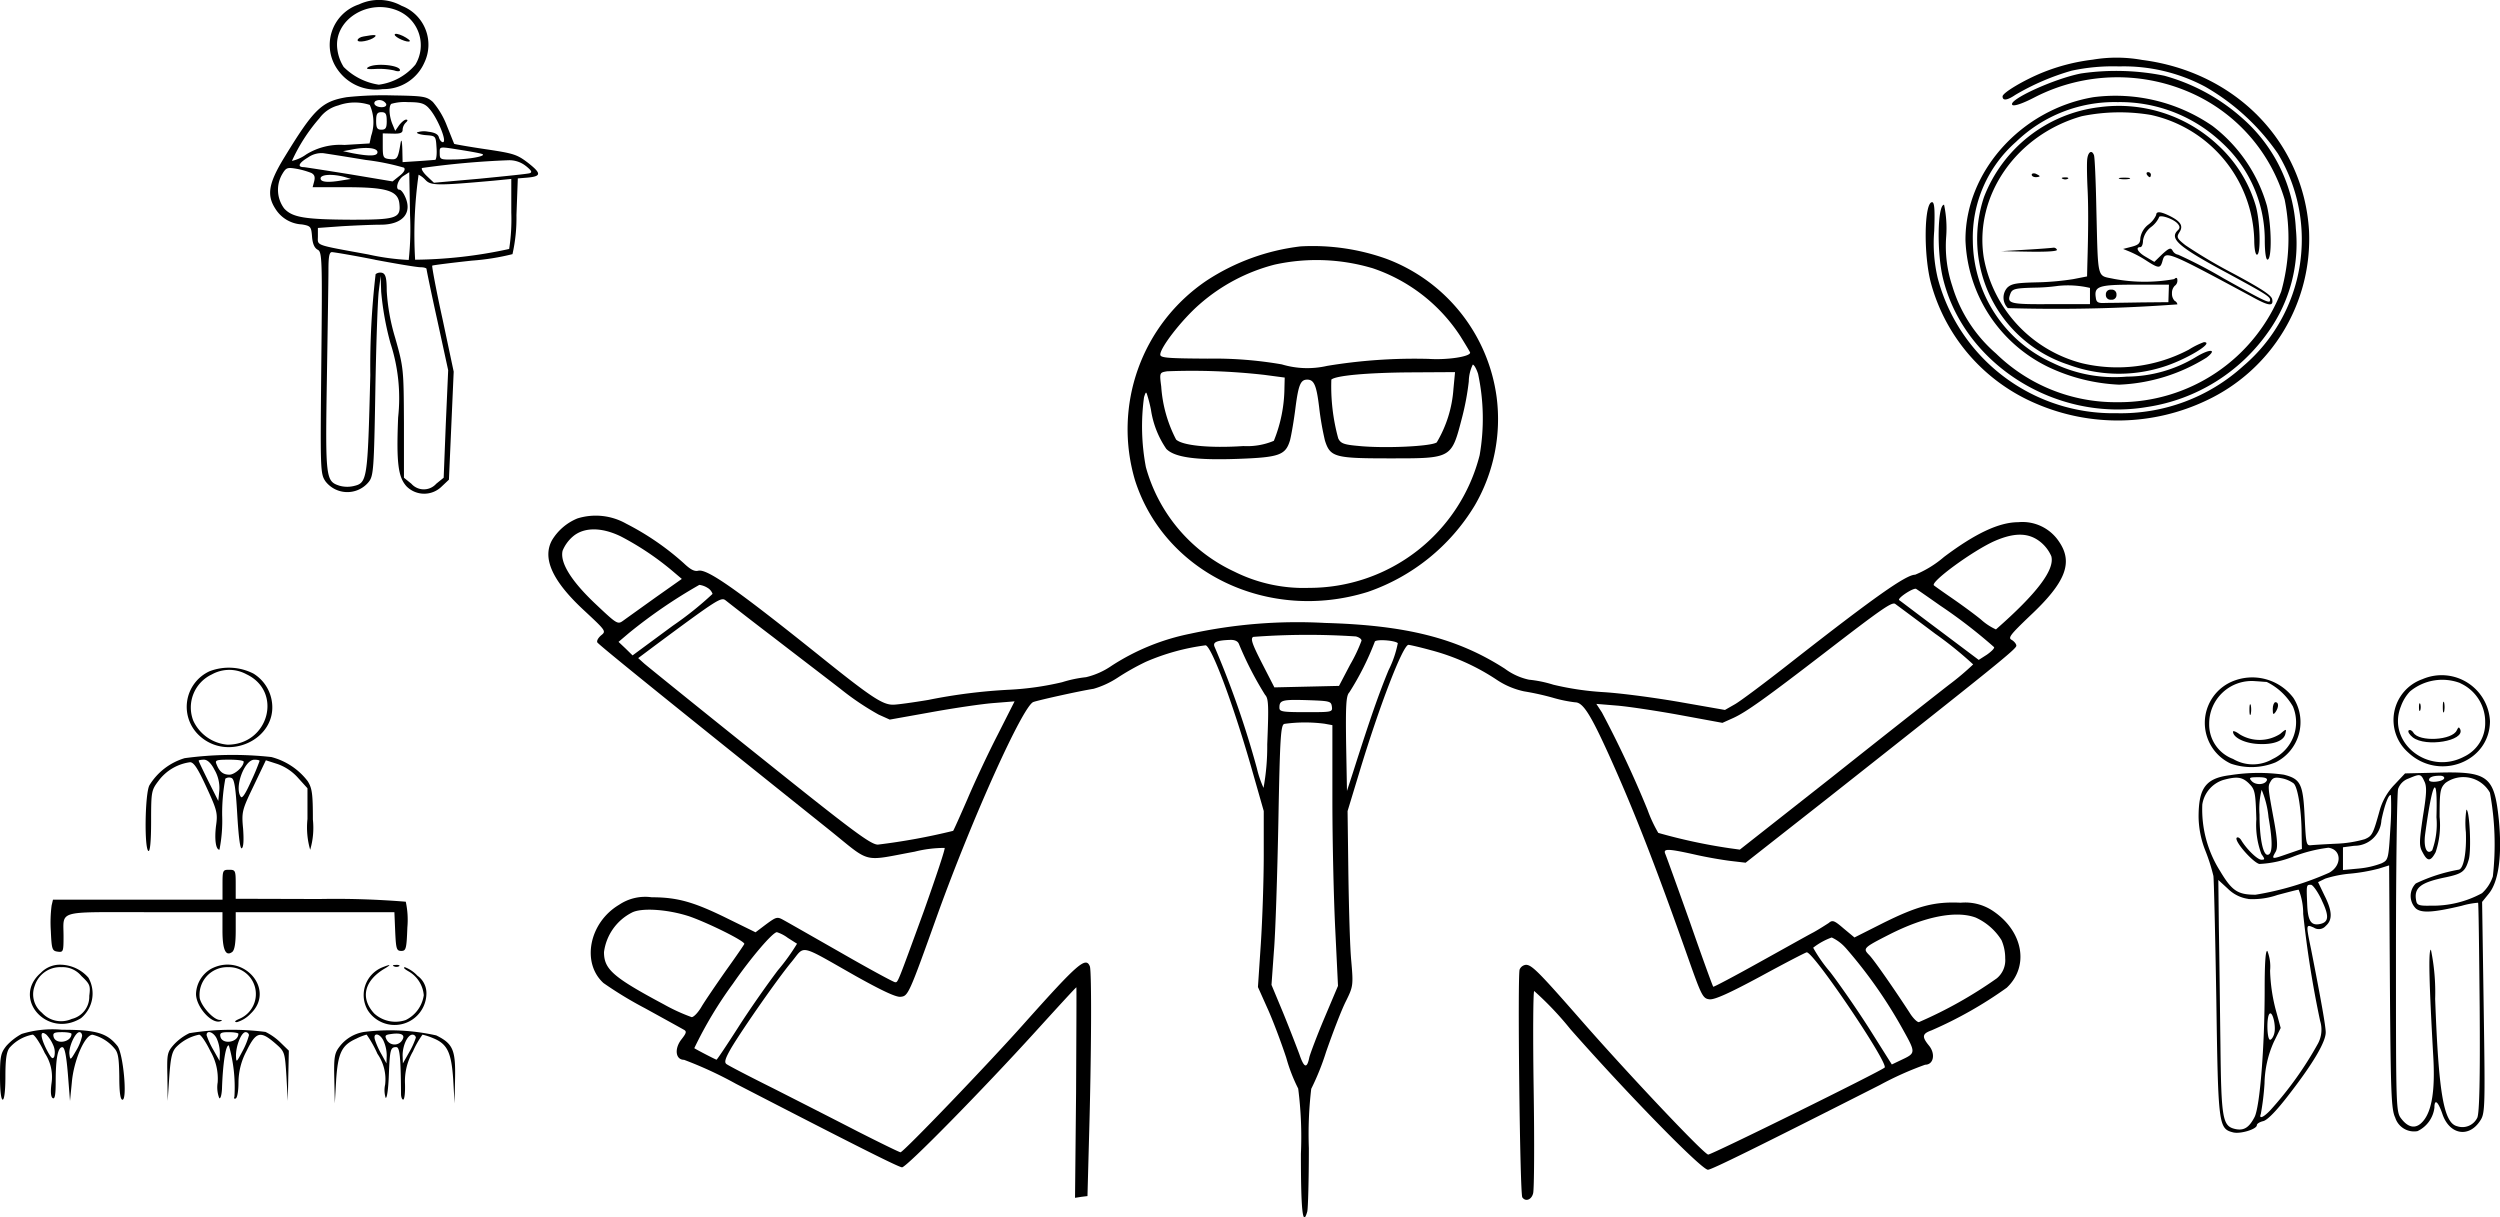 <svg xmlns="http://www.w3.org/2000/svg" width="184.845" height="90" viewBox="0 0 184.845 90">
  <g id="photo5969754252677068304" transform="translate(-132 875.871)">
    <path id="Tracciato_33" data-name="Tracciato 33" d="M258.595-875.544a3.152,3.152,0,0,0-1.547,4.861,3.449,3.449,0,0,0,3.31,1.4,3.284,3.284,0,0,0,3.075-1.959,3.074,3.074,0,0,0-1.684-4.2A3.463,3.463,0,0,0,258.595-875.544Zm2.957.5a2.768,2.768,0,0,1,1.214,3.956,4.27,4.27,0,0,1-2.7,1.479,4.645,4.645,0,0,1-2.6-1.312,3.2,3.2,0,0,1-.47-1.331C256.714-874.435,259.339-876.043,261.552-875.045Z" transform="translate(-100.056)"/>
    <path id="Tracciato_34" data-name="Tracciato 34" d="M281-862.28c0,.2.979.629,1.116.481.059-.037-.176-.222-.509-.388C281.255-862.354,281-862.39,281-862.28Z" transform="translate(-119.818 -11.027)"/>
    <path id="Tracciato_35" data-name="Tracciato 35" d="M267.45-861.742c-.255.037-.45.166-.45.277,0,.222.96.037,1.273-.24C268.449-861.872,268.253-861.89,267.45-861.742Z" transform="translate(-108.56 -11.435)"/>
    <path id="Tracciato_36" data-name="Tracciato 36" d="M270.64-849.766c-.215.129-.039.166.588.129a5.269,5.269,0,0,1,1.332.111c.255.092.431.074.431-.018C272.99-849.914,271.188-850.1,270.64-849.766Z" transform="translate(-111.416 -21.138)"/>
    <path id="Tracciato_37" data-name="Tracciato 37" d="M871.323-852.663a14.5,14.5,0,0,0-3.682.943c-1.371.554-2.977,1.5-2.977,1.774,0,.333.333.3.94-.111a17.79,17.79,0,0,1,4.172-1.793,14.508,14.508,0,0,1,3.506-.314,12.788,12.788,0,0,1,6.365,1.5,16.5,16.5,0,0,1,5.366,4.935,12.278,12.278,0,0,1-2.546,15.712,13.45,13.45,0,0,1-9.381,3.493,13.409,13.409,0,0,1-13.22-10A11.222,11.222,0,0,1,859.61-840c.059-1.553.02-2.126-.157-2.126-.588,0-.646,3.919-.078,6.007a13.525,13.525,0,0,0,7.775,8.891,15.257,15.257,0,0,0,12.593-.24A13.2,13.2,0,0,0,887.324-840c-.392-6.58-5.425-11.756-12.339-12.643A10.6,10.6,0,0,0,871.323-852.663Z" transform="translate(-584.598 -18.796)"/>
    <path id="Tracciato_38" data-name="Tracciato 38" d="M874.4-847.334c-2.017.388-5.464,1.978-5.092,2.329.118.111.744-.092,1.665-.573a13.39,13.39,0,0,1,11.869-.166,12.512,12.512,0,0,1,6.6,7.745,14.676,14.676,0,0,1-.255,6.784,12.86,12.86,0,0,1-12.1,8.189,12.668,12.668,0,0,1-8.99-3.6,10.641,10.641,0,0,1-3.232-4.991,9.311,9.311,0,0,1-.45-3.66,8.4,8.4,0,0,0-.157-2.348c-.49,0-.548,3.549-.078,5.453,1.547,6.359,8.383,10.647,15.1,9.5a13.375,13.375,0,0,0,8.97-5.582,11.232,11.232,0,0,0,2.017-7.6,11.644,11.644,0,0,0-3.937-8.152,14.4,14.4,0,0,0-5.8-3.161A17.989,17.989,0,0,0,874.4-847.334Z" transform="translate(-588.517 -23.108)"/>
    <path id="Tracciato_39" data-name="Tracciato 39" d="M239.644-837.586c-1.861.314-2.429.869-4.661,4.529-1.116,1.848-1.273,2.717-.607,3.734a2.45,2.45,0,0,0,1.959,1.146c.646.111.685.166.744.906.039.518.176.832.411.961.333.166.353.61.274,8.355-.078,7.967-.078,8.207.313,8.78a2.039,2.039,0,0,0,3.192.037c.353-.444.392-.924.49-6.747.059-3.438.176-6.765.255-7.375l.137-1.109.039,1.165a21.579,21.579,0,0,0,.686,3.808,13.084,13.084,0,0,1,.568,5.49c-.137,3.364,0,4.418.627,5.1a1.838,1.838,0,0,0,2.6,0l.529-.5.176-3.993.176-3.993-.823-3.882c-.47-2.126-.8-3.919-.764-3.956.059-.037,1.351-.2,2.918-.37a17.584,17.584,0,0,0,3.016-.48,12.184,12.184,0,0,0,.294-2.883l.1-2.717.685-.056c1.058-.092,1.077-.3.1-1.072-.842-.647-1.077-.721-3.192-1.035-1.253-.185-2.272-.37-2.292-.388s-.255-.628-.548-1.349a5.988,5.988,0,0,0-1.038-1.756c-.47-.407-.666-.444-2.977-.481A25.587,25.587,0,0,0,239.644-837.586Zm2.918.5c.039.148-.1.24-.333.24-.411,0-.685-.24-.47-.444A.589.589,0,0,1,242.562-837.087Zm-1.214.074a3.142,3.142,0,0,1,.1,2.292l-.117.555-1.861.111a4.753,4.753,0,0,0-2.82.7,2.887,2.887,0,0,1-1.058.481,12.865,12.865,0,0,1,2.037-3.161,2.5,2.5,0,0,1,1.391-.943A3.545,3.545,0,0,1,241.348-837.013Zm4.348.222c.607.61,1.41,2.532,1.058,2.532-.1,0-.235-.148-.294-.351-.059-.24-.313-.37-.8-.425a1.551,1.551,0,0,0-.823.055c-.039.074.255.166.646.2.744.055.744.055.8.924.039.5-.02.887-.1.906-.078,0-.666.055-1.273.092l-1.136.074-.02-.961c-.02-.536-.059-.776-.118-.518-.2,1.238-.255,1.312-.8,1.257-.49-.055-.529-.111-.529-.98v-.924l.744.018c.548.018.725-.055.725-.277a.8.8,0,0,1,.235-.536c.157-.148.157-.222.02-.222-.117,0-.333.185-.509.407l-.294.425-.215-.518c-.235-.591-.274-1.294-.078-1.479a3.539,3.539,0,0,1,1.234-.129C245.069-837.217,245.363-837.143,245.7-836.792Zm-3.094.961c0,.517-.078.647-.392.647s-.392-.129-.392-.647.078-.647.392-.647S242.6-836.348,242.6-835.83Zm-.685,2.31c0,.3-.588.314-1.861.074l-.685-.148.685-.129C241.113-833.926,241.916-833.834,241.916-833.52Zm6.15-.166c.705.111,1.43.24,1.586.3.392.148-1,.407-2.194.407-.881.018-.94-.018-.94-.444C246.519-833.963,246.421-833.945,248.066-833.686Zm-7.031.739a17.52,17.52,0,0,1,2.84.573c.118.111.02.333-.313.591l-.529.425-3.095-.518c-1.724-.277-3.271-.518-3.447-.536-.529,0-.411-.3.294-.721a1.735,1.735,0,0,1,1.116-.314C238.175-833.409,239.585-833.187,241.035-832.947Zm11.849.444c.411.333.49.462.294.536-.157.055-1.821.222-3.7.407l-3.388.3-.509-.481c-.274-.259-.45-.536-.372-.61a61.983,61.983,0,0,1,6.4-.573A1.955,1.955,0,0,1,252.884-832.5Zm-15.9.5c.274.129.333.3.255.629l-.118.444H239.6c3,0,3.839.259,3.937,1.22.118,1.072-.215,1.183-3.545,1.183-3.447-.018-4.368-.166-4.975-.832a2.309,2.309,0,0,1-.157-2.514c.294-.5.372-.536,1.038-.425A5.892,5.892,0,0,1,236.98-832Zm7.247,6.451a17.5,17.5,0,0,1-3-.407c-4.035-.739-3.721-.628-3.721-1.349v-.61l1.8-.129c.979-.055,2.252-.111,2.84-.111,1.645,0,2.389-.887,1.782-2.126-.118-.259-.294-.462-.392-.462-.333,0-.137-.739.294-1.017l.431-.277.059,3.179A21.352,21.352,0,0,1,244.227-825.553Zm-4.759-6.137.49.148-.588.092c-1.116.2-1.665.148-1.665-.129C237.705-831.875,238.567-831.93,239.468-831.69Zm5.993.222c.392.425.881.425,5.033.055l1.312-.129v2.477a14.379,14.379,0,0,1-.157,2.7,33.813,33.813,0,0,1-6.953.795,31.64,31.64,0,0,1,.255-6.285A1.627,1.627,0,0,1,245.461-831.468Zm-3.741,5.9c1.586.3,3.114.554,3.369.554.235,0,.45.056.45.129s.353,1.793.8,3.808l.8,3.678-.176,3.974-.157,3.974-.548.444a1.227,1.227,0,0,1-1.841,0l-.548-.444V-813.5c-.02-3.937-.02-4.085-.646-6.285a15.063,15.063,0,0,1-.627-3.475c0-.924-.078-1.238-.313-1.331a.555.555,0,0,0-.509.092,58.756,58.756,0,0,0-.392,7.468c-.2,7.837-.215,7.967-1.273,8.207a2.121,2.121,0,0,1-1.018-.037c-1-.333-1.038-.536-.921-7.837.059-3.715.117-7.357.117-8.1,0-.98.059-1.331.255-1.331C238.7-826.126,240.134-825.886,241.72-825.571Z" transform="translate(-82.007 -31.1)"/>
    <path id="Tracciato_40" data-name="Tracciato 40" d="M883.459-837.556c-5.347.906-9.479,5.508-9.46,10.573a10.859,10.859,0,0,0,6.15,9.39,13.609,13.609,0,0,0,5.21,1.294,13.2,13.2,0,0,0,6.463-2c.823-.628.274-.684-.764-.056a9.967,9.967,0,0,1-5.131,1.46,10.416,10.416,0,0,1-5.484-1.017,10,10,0,0,1-5.9-9.02,9.418,9.418,0,0,1,3.192-7.32,10.5,10.5,0,0,1,7.521-2.939,10.964,10.964,0,0,1,7.7,2.994,9.771,9.771,0,0,1,3.173,7.209c0,.832.078,1.442.2,1.442.333,0,.313-2.458-.039-3.974a11.336,11.336,0,0,0-4.035-5.915A12.652,12.652,0,0,0,883.459-837.556Z" transform="translate(-596.676 -31.13)"/>
    <path id="Tracciato_41" data-name="Tracciato 41" d="M887.3-833.392a10.49,10.49,0,0,0-8.52,6.636,9.772,9.772,0,0,0,6.228,12.4,10.784,10.784,0,0,0,6.953.185c1.665-.5,3.937-1.848,3.075-1.848a5.772,5.772,0,0,0-1.116.555,11.316,11.316,0,0,1-7.912,1,9.9,9.9,0,0,1-7.247-7.8c-.725-4.584,2.409-9.094,7.247-10.462a13.934,13.934,0,0,1,5.112-.092,9.73,9.73,0,0,1,7.638,9.224c0,.61.078,1.109.2,1.109.313,0,.235-2.606-.117-3.715a9.89,9.89,0,0,0-2.8-4.418A10.734,10.734,0,0,0,887.3-833.392Z" transform="translate(-600.084 -34.554)"/>
    <path id="Tracciato_42" data-name="Tracciato 42" d="M894.538-814.369c-.02.388,0,1.331.039,2.089.059,1.238.059,2.958-.02,5.564l-.02.85-1.018.2a20.122,20.122,0,0,1-2.762.24c-1.43.037-1.8.092-2.115.388a1.105,1.105,0,0,0,.039,1.516,122,122,0,0,0,12.535-.277.349.349,0,0,0-.2-.259.756.756,0,0,1-.2-.555.756.756,0,0,1,.2-.555.467.467,0,0,0,.2-.407c0-.2-.078-.24-.235-.092a12.313,12.313,0,0,1-4.465-.018c-1.273-.277-1.156.185-1.293-5.213-.039-2.033-.118-3.808-.176-3.937C894.871-815.293,894.557-815.034,894.538-814.369Zm.215,9.353v1.2h-2.918c-3.075.018-3.251-.037-2.958-.795.137-.333.353-.388,1.782-.425a13.689,13.689,0,0,0,1.724-.129A7.118,7.118,0,0,1,894.753-805.016Zm5.817.407-.02.647-1.958.018c-1.1.019-2.292.037-2.664.037-.568.037-.705-.037-.744-.388-.137-.85.215-.961,2.9-.961h2.507Z" transform="translate(-608.224 -49.567)"/>
    <path id="Tracciato_43" data-name="Tracciato 43" d="M927-759.63a.342.342,0,0,0,.392.37.342.342,0,0,0,.392-.37.342.342,0,0,0-.392-.37A.342.342,0,0,0,927-759.63Z" transform="translate(-639.296 -94.453)"/>
    <path id="Tracciato_44" data-name="Tracciato 44" d="M899-806.441c0,.111.137.185.294.185s.294-.037.294-.074-.137-.111-.294-.185C899.137-806.57,899-806.533,899-806.441Z" transform="translate(-616.78 -56.515)"/>
    <path id="Tracciato_45" data-name="Tracciato 45" d="M942.387-806.815c.059.093.157.185.215.185.039,0,.078-.092.078-.185a.2.2,0,0,0-.215-.185C942.367-807,942.328-806.926,942.387-806.815Z" transform="translate(-651.647 -56.141)"/>
    <path id="Tracciato_46" data-name="Tracciato 46" d="M910.437-804.805a.417.417,0,0,0,.372-.019c.078-.055-.039-.111-.255-.092C910.339-804.916,910.28-804.861,910.437-804.805Z" transform="translate(-625.905 -57.836)"/>
    <path id="Tracciato_47" data-name="Tracciato 47" d="M931.952-804.708a2.127,2.127,0,0,0,.685,0c.176-.055.02-.092-.353-.092S931.756-804.763,931.952-804.708Z" transform="translate(-643.21 -57.934)"/>
    <path id="Tracciato_48" data-name="Tracciato 48" d="M935.948-790.76a1.775,1.775,0,0,1-.588.721,1.552,1.552,0,0,0-.587,1c0,.37-.137.5-.627.628l-.646.167.49.2a7.978,7.978,0,0,1,1.234.665c.921.592,1.038.592,1.195,0,.215-.758.352-.7,6.561,2.643,1.293.721,1.645.758,1.547.222-.039-.3-.8-.795-2.9-1.922a36.881,36.881,0,0,1-3.525-2.089c-.627-.5-.666-.591-.431-.961.294-.462.1-.795-.764-1.22C936.262-791.019,935.948-791.037,935.948-790.76Zm1.587.647c.176.2.176.333.02.481-.666.628.039,1.238,3.7,3.2,2.8,1.516,3.114,1.719,3.114,1.959,0,.3-.274.166-3.427-1.59a35.051,35.051,0,0,0-3.369-1.756.567.567,0,0,1-.411-.3c-.137-.24-.255-.2-.764.259l-.588.573-.627-.37c-.588-.333-.8-.721-.411-.721.117,0,.2-.222.2-.481a1.552,1.552,0,0,1,.588-1,1.9,1.9,0,0,0,.588-.7C936.144-790.834,937.221-790.482,937.535-790.113Z" transform="translate(-644.523 -69.22)"/>
    <path id="Tracciato_49" data-name="Tracciato 49" d="M570.355-777.5a16.112,16.112,0,0,0-6.953,2.532,13.258,13.258,0,0,0-5.288,14.769c2.194,6.858,9.891,10.536,17.216,8.244a14.893,14.893,0,0,0,7.893-6.377,12.679,12.679,0,0,0,1.626-8.022,12.725,12.725,0,0,0-8.187-10.24A16.193,16.193,0,0,0,570.355-777.5Zm5.249,1.59a12.479,12.479,0,0,1,6.561,5.046c.392.628.725,1.183.725,1.22,0,.3-1.7.554-3.075.462a39.615,39.615,0,0,0-7.5.518,6.536,6.536,0,0,1-3.349-.111,29.236,29.236,0,0,0-5.5-.425c-2.957-.019-3.486-.055-3.486-.3,0-.518,1.567-2.551,2.9-3.715a13.515,13.515,0,0,1,5.562-2.939A14.472,14.472,0,0,1,575.6-775.907Zm7.873,7.837a15.792,15.792,0,0,1,.117,6.007,13,13,0,0,1-12.613,9.815,11.46,11.46,0,0,1-5.523-1.2,12.047,12.047,0,0,1-6.542-7.726,16.086,16.086,0,0,1-.137-5.176c.137-.425.157-.425.255-.092a10.088,10.088,0,0,1,.255,1.017,6.926,6.926,0,0,0,1.136,2.9c.607.628,2.194.85,5.288.739,3.075-.111,3.525-.277,3.858-1.368.1-.388.294-1.5.411-2.458.215-1.645.372-2.033.862-2.033.509,0,.685.425.881,2.033a21.594,21.594,0,0,0,.431,2.477c.392,1.22.725,1.312,4.759,1.312,4.661,0,4.583.037,5.386-3.05a19.314,19.314,0,0,0,.49-2.643,2.936,2.936,0,0,1,.294-1.238C583.184-768.754,583.36-768.439,583.478-768.07ZM567.672-768l1.508.2-.02.776a10.654,10.654,0,0,1-.783,3.9,5.082,5.082,0,0,1-2.252.388c-2.507.166-4.5-.037-4.975-.481a9.927,9.927,0,0,1-1.1-3.919c-.137-1.035-.117-1.035.431-1.128A47.578,47.578,0,0,1,567.672-768Zm13.984,1.035a8.936,8.936,0,0,1-1.234,3.956c-.392.3-3.937.462-5.836.259-1.038-.092-1.273-.185-1.449-.555a14.582,14.582,0,0,1-.509-4.344c.313-.3,2.683-.517,5.934-.536l3.212-.019Z" transform="translate(-342.191 -80.154)"/>
    <path id="Tracciato_50" data-name="Tracciato 50" d="M889.361-776.667l-1.861.111,2.115.037c1.371.018,2.076-.037,2-.148a.257.257,0,0,0-.255-.148C891.28-776.8,890.379-776.723,889.361-776.667Z" transform="translate(-607.532 -80.743)"/>
    <path id="Tracciato_51" data-name="Tracciato 51" d="M341.167-669.442a3.932,3.932,0,0,0-1.88,1.608c-.744,1.349.039,3.05,2.409,5.231,1.586,1.479,1.606,1.5,1.214,1.811-.215.185-.333.407-.274.518.137.2,5.073,4.2,17.2,13.9,3.075,2.477,2.35,2.292,6.267,1.571a9.089,9.089,0,0,1,2.213-.277c.059.056-.646,2.163-1.547,4.7-1.978,5.416-1.9,5.231-2.115,5.231-.1,0-1.88-.961-3.937-2.144-2.076-1.183-4.015-2.292-4.289-2.44-.49-.277-.548-.259-1.312.3l-.783.592-2.037-1c-2.507-1.239-3.721-1.59-5.641-1.59a3.461,3.461,0,0,0-2.409.555c-2.213,1.312-2.8,4.288-1.156,5.786a28.411,28.411,0,0,0,3.075,1.867c1.41.776,2.683,1.479,2.84,1.571.255.129.235.24-.157.739-.529.684-.431,1.5.2,1.5a28.843,28.843,0,0,1,3.839,1.775c8.951,4.621,12.045,6.174,12.28,6.174.333,0,5.974-5.749,9.851-10.018,1.645-1.812,3-3.29,3.036-3.29.02,0,0,3.494-.02,7.782l-.078,7.782.47-.074.45-.055.117-4.344c.176-6.063.2-12.292.059-12.643-.294-.739-.9-.2-4.7,4.048-2.664,3.013-9.088,9.7-9.3,9.7-.078,0-1.508-.7-3.153-1.534-1.645-.85-4.446-2.274-6.228-3.179-1.782-.887-3.349-1.7-3.486-1.811-.176-.129-.1-.407.372-1.22.94-1.553,3.447-5.139,4.446-6.34,1.018-1.238.47-1.368,4.74,1.054,1.919,1.072,2.977,1.571,3.31,1.534.568-.055.607-.129,2.762-6.155,2.585-7.153,6.267-15.3,7.051-15.638.333-.129,3.486-.832,4.465-.98a6.592,6.592,0,0,0,1.763-.813,18.12,18.12,0,0,1,2.1-1.183,16.36,16.36,0,0,1,4.426-1.22c.45.148,1.958,4.141,3.33,8.891l.96,3.364v3.272c0,1.811-.1,4.75-.215,6.525l-.215,3.216.686,1.534c.392.85,1.018,2.514,1.41,3.7a12.318,12.318,0,0,0,.881,2.274,28.144,28.144,0,0,1,.2,4.824c0,4.251.137,5.453.47,4.27.059-.222.118-2.329.118-4.695a28.606,28.606,0,0,1,.176-4.381,18.735,18.735,0,0,0,1.1-2.736c.509-1.46,1.155-3.142,1.469-3.752.529-1.072.548-1.165.392-2.958-.1-1.017-.176-3.937-.215-6.469l-.059-4.621.842-2.773c1.508-5.009,3.251-9.519,3.662-9.519.078,0,.823.166,1.626.388a16.283,16.283,0,0,1,4.877,2.181,5.813,5.813,0,0,0,2.037.869,20.087,20.087,0,0,1,2.1.462,10.212,10.212,0,0,0,1.684.351c.568,0,1.116.85,2.468,3.826,1.841,4.067,3.427,8.115,5.9,15.12.979,2.773,1.077,2.957,1.567,3.013.372.037,1.449-.444,3.78-1.7,1.8-.98,3.33-1.775,3.408-1.775.529,0,6.071,8.225,5.758,8.521-.294.277-12.809,6.451-13.044,6.433-.294,0-5.876-5.915-9.342-9.871-3.173-3.623-3.7-4.159-4.133-4.159a.566.566,0,0,0-.47.351c-.157.481.02,16.58.2,16.839.235.351.685.185.8-.3.078-.277.1-3.734.039-7.69-.059-3.937-.039-7.209.039-7.264a23.564,23.564,0,0,1,2.683,2.828c4.27,4.843,9.695,10.388,10.165,10.388.255,0,3.565-1.627,12.711-6.266a23.971,23.971,0,0,1,3.349-1.5c.627,0,.783-.813.274-1.423-.529-.647-.49-.869.176-1.109a30.265,30.265,0,0,0,5.582-3.161c1.684-1.59,1.214-4.177-1.018-5.675a3.674,3.674,0,0,0-2.389-.61c-1.959-.092-3.212.24-5.836,1.553l-2.017,1.017-.8-.665c-.685-.591-.823-.647-1.1-.407-.2.129-.685.444-1.116.684-.431.222-2.272,1.257-4.074,2.255-1.821,1.017-3.33,1.811-3.349,1.774-.039-.018-.823-2.181-1.724-4.769-.92-2.588-1.743-4.861-1.821-5.046-.176-.407.157-.407,2.154.037.862.2,2.076.407,2.683.48l1.1.129,5.954-4.677c12.691-10.018,14.062-11.128,14.062-11.368,0-.129-.157-.314-.333-.425-.313-.148-.117-.388,1.351-1.793,2.624-2.458,3.192-3.919,2.154-5.453a3.242,3.242,0,0,0-3.036-1.46c-1.41,0-3.173.832-5.484,2.569a7.87,7.87,0,0,1-2.135,1.313c-.666,0-2.977,1.627-9.166,6.469-1.88,1.479-3.76,2.884-4.152,3.105l-.744.425-3.173-.555c-1.763-.314-4.328-.665-5.739-.758a21.337,21.337,0,0,1-3.78-.554,8.839,8.839,0,0,0-1.8-.37,4.624,4.624,0,0,1-1.782-.813c-3.506-2.255-7.286-3.216-13.3-3.383a37.172,37.172,0,0,0-9.949.795,16.684,16.684,0,0,0-5.817,2.366,5.608,5.608,0,0,1-1.9.85,9.14,9.14,0,0,0-1.763.37,21.543,21.543,0,0,1-3.878.555,40.638,40.638,0,0,0-6.032.758c-1.116.185-2.292.351-2.6.351-.783,0-1.626-.554-5.6-3.752-6.071-4.861-8.148-6.3-8.794-6.155-.294.074-.588-.093-1.077-.555a19.886,19.886,0,0,0-4.25-2.92A4.569,4.569,0,0,0,341.167-669.442Zm3.173,1.312a20.935,20.935,0,0,1,3.78,2.514l.764.647-1.939,1.368c-1.058.758-2.115,1.516-2.37,1.7-.431.314-.451.314-2.076-1.22-1.8-1.7-2.644-3.068-2.429-3.937a2.777,2.777,0,0,1,.744-1.035C341.618-668.795,342.91-668.813,344.34-668.129Zm105.017.444a2.791,2.791,0,0,1,.783,1.035c.274,1-1.077,2.773-4.093,5.416a4.285,4.285,0,0,1-1.116-.739c-.568-.462-1.567-1.183-2.213-1.627s-1.214-.85-1.253-.887c-.313-.24,2.9-2.588,4.5-3.29C447.457-668.425,448.5-668.388,449.357-667.686Zm-98.534,3.4a.831.831,0,0,1,.333.425,24.84,24.84,0,0,1-2.957,2.366l-2.957,2.181-.509-.5-.529-.5.783-.665a37.927,37.927,0,0,1,5.19-3.549A1.481,1.481,0,0,1,350.823-664.284Zm91.111,1.294a37.911,37.911,0,0,1,3.976,3.068c.039.092-.215.333-.529.555l-.607.388-2.879-2.163c-1.606-1.2-2.938-2.218-3-2.255-.176-.129,1.058-.943,1.253-.832C440.269-664.155,441.072-663.6,441.934-662.991Zm-86.391,2.255c1.7,1.312,4,3.068,5.073,3.9a20.065,20.065,0,0,0,2.82,1.9l.823.37,3-.536c1.645-.3,3.721-.61,4.622-.684l1.606-.129-1.253,2.477c-.705,1.368-1.7,3.494-2.233,4.75-.548,1.257-1.018,2.311-1.058,2.348a46.944,46.944,0,0,1-5.562,1.017c-.529,0-1.841-.98-8.715-6.488-4.465-3.567-8.3-6.673-8.559-6.895l-.45-.407,1.234-.924c4.661-3.457,4.9-3.6,5.229-3.346C352.292-663.249,353.819-662.048,355.543-660.736Zm86.058-.148a28.085,28.085,0,0,1,2.762,2.237,19.969,19.969,0,0,1-1.8,1.516c-1,.776-4.877,3.826-8.618,6.8l-6.835,5.379-.8-.111a41,41,0,0,1-5.229-1.127,10.155,10.155,0,0,1-.8-1.719,79.177,79.177,0,0,0-3.369-7.19l-.411-.629,1.567.129c.842.074,2.938.388,4.642.7l3.114.573.823-.37c.96-.444,2.429-1.5,6.679-4.769,4.27-3.29,5.014-3.808,5.268-3.66C438.7-663.046,440.054-662.048,441.6-660.883Zm-42.892.166c.235.055.431.185.431.314a11.442,11.442,0,0,1-.842,1.775l-.823,1.571-2.389.055-2.389.055-.92-1.793c-.725-1.423-.862-1.812-.646-1.941A54.121,54.121,0,0,1,398.709-660.717Zm-8.637.554a25.22,25.22,0,0,0,1.939,3.771c.255.259.274.795.157,3.66a17.1,17.1,0,0,1-.274,3.216,7.7,7.7,0,0,1-.49-1.442,68.893,68.893,0,0,0-3.134-9c-.137-.333.157-.462,1.136-.5C389.759-660.477,389.994-660.366,390.072-660.163Zm11.751-.055a7.763,7.763,0,0,1-.685,2c-.705,1.719-1.293,3.364-2.624,7.542l-.451,1.386L398-652.787c-.039-2.847,0-3.549.235-3.789a20.778,20.778,0,0,0,1.88-3.734C400.119-660.532,401.588-660.44,401.823-660.218Zm-4.877,4.677c.059.425.02.425-1.9.425-1.782,0-1.978-.037-1.978-.333,0-.555.2-.61,2.057-.555C396.79-655.948,396.888-655.93,396.946-655.541Zm-.568,1.275.607.111v5.527c0,3.031.1,7.375.215,9.63l.2,4.122-1,2.366c-.548,1.294-1.038,2.606-1.116,2.9-.176.887-.392.813-.744-.222-.2-.536-.725-1.9-1.195-3.05l-.862-2.07.176-2.458c.118-1.349.255-5.675.333-9.612.117-6.322.176-7.172.45-7.227A11.1,11.1,0,0,1,396.378-654.266Zm-47.044,14.214c1.293.425,4.172,1.83,4.172,2.07,0,.037-.607.924-1.351,1.959-.725,1.035-1.547,2.237-1.8,2.662-.255.444-.588.795-.744.795a13.674,13.674,0,0,1-2.056-.943c-3.741-2-4.426-2.588-4.426-3.863a3.831,3.831,0,0,1,2.056-2.921C345.868-640.662,347.748-640.551,349.334-640.052Zm95.185.111a4.371,4.371,0,0,1,1.939,1.682,3.335,3.335,0,0,1,.274,1.349,1.73,1.73,0,0,1-.627,1.479,31.96,31.96,0,0,1-5.758,3.235c-.137,0-.45-.314-.685-.7-1.018-1.571-2.6-3.863-2.977-4.251-.49-.5-.47-.536,1.489-1.534C440.8-640.015,443.07-640.458,444.519-639.941Zm-87.821,1.5c.353.222.666.425.705.444a15.284,15.284,0,0,1-1.41,1.959c-.8,1.054-2.135,2.958-2.957,4.252-.842,1.312-1.547,2.366-1.586,2.366-.059,0-1.449-.721-1.645-.85a29.884,29.884,0,0,1,2.859-4.769c1.312-1.9,2.938-3.808,3.251-3.808A2.747,2.747,0,0,1,356.7-638.444Zm78.224.739a34.874,34.874,0,0,1,4.191,5.952c1.038,1.867,1.038,1.83-.137,2.384l-.627.3-1.606-2.551c-.9-1.423-2.233-3.346-2.957-4.288a10.827,10.827,0,0,1-1.253-1.793,4.939,4.939,0,0,1,1.371-.758A3.117,3.117,0,0,1,434.922-637.7Z" transform="translate(-166.471 -168.098)"/>
    <path id="Tracciato_52" data-name="Tracciato 52" d="M204.2-608.525a2.894,2.894,0,0,0-.705,4.824c2.115,1.867,5.641.2,5.308-2.5a2.921,2.921,0,0,0-1.371-2.144A4,4,0,0,0,204.2-608.525Zm2.7.222c2.722,1.276,1.665,5.213-1.391,5.213a3.064,3.064,0,0,1-2.527-1.774,2.7,2.7,0,0,1,1.371-3.42A2.65,2.65,0,0,1,206.906-608.3Z" transform="translate(-56.691 -217.721)"/>
    <path id="Tracciato_53" data-name="Tracciato 53" d="M1037.71-605.491a3.2,3.2,0,0,0-1.057,5.416c2.272,2.144,6.032.721,6.052-2.311A3.578,3.578,0,0,0,1037.71-605.491Zm2.8.3a3.133,3.133,0,0,1,1.841,2.9,2.736,2.736,0,0,1-1.567,2.532c-2.664,1.4-5.739-1.072-4.661-3.734a3.157,3.157,0,0,1,.666-1.091A3.739,3.739,0,0,1,1040.511-605.2Z" transform="translate(-726.601 -220.163)"/>
    <path id="Tracciato_54" data-name="Tracciato 54" d="M1054.2-594.768c0,.351.039.5.1.314a1.8,1.8,0,0,0,0-.647C1054.239-595.268,1054.2-595.12,1054.2-594.768Z" transform="translate(-741.583 -228.816)"/>
    <path id="Tracciato_55" data-name="Tracciato 55" d="M1045.2-594.263c0,.259.039.351.1.222a.922.922,0,0,0,0-.462C1045.239-594.614,1045.2-594.522,1045.2-594.263Z" transform="translate(-734.346 -229.321)"/>
    <path id="Tracciato_56" data-name="Tracciato 56" d="M1044.774-584.661c-.313.758-2.8.887-3.212.185-.1-.166-.255-.24-.353-.166-.078.092.059.314.313.518.96.739,3.839.259,3.506-.592C1044.931-584.92,1044.892-584.9,1044.774-584.661Z" transform="translate(-731.12 -237.223)"/>
    <path id="Tracciato_57" data-name="Tracciato 57" d="M966.3-604.511a3.324,3.324,0,0,0-.02,6.044,4.7,4.7,0,0,0,3.29-.092,3.321,3.321,0,0,0,1.332-4.769A3.81,3.81,0,0,0,966.3-604.511Zm2.624,0a4.53,4.53,0,0,1,1.939,1.812,3,3,0,0,1-1.488,3.882,2.885,2.885,0,0,1-2.938,0,2.713,2.713,0,0,1-1.763-2.588,3.146,3.146,0,0,1,3.427-3.161C968.433-604.548,968.786-604.511,968.923-604.511Z" transform="translate(-669.331 -220.94)"/>
    <path id="Tracciato_58" data-name="Tracciato 58" d="M981.2-593.768c0,.351.039.5.1.314a1.8,1.8,0,0,0,0-.647C981.239-594.267,981.2-594.12,981.2-593.768Z" transform="translate(-682.881 -229.631)"/>
    <path id="Tracciato_59" data-name="Tracciato 59" d="M990-594.5c0,.407.039.462.2.24.255-.37.255-.739,0-.739C990.1-595,990-594.778,990-594.5Z" transform="translate(-689.957 -228.954)"/>
    <path id="Tracciato_60" data-name="Tracciato 60" d="M975-583.771c0,.425.842.85,1.821.906,1.156.074,1.958-.222,2.056-.776.078-.351.059-.351-.392.037a2.828,2.828,0,0,1-2.977.037C975.235-583.771,975-583.864,975-583.771Z" transform="translate(-677.895 -238.001)"/>
    <path id="Tracciato_61" data-name="Tracciato 61" d="M189.838-573.677a4.591,4.591,0,0,0-2.6,2c-.333.591-.392,4.677-.078,4.861.118.074.2-.7.2-2.181,0-2.237.02-2.311.568-3.032a3.491,3.491,0,0,1,2.311-1.349c.274,0,.568.443,1.214,1.848.783,1.7.842,1.922.705,2.865-.118.98-.02,1.756.255,1.756a10.977,10.977,0,0,0,.2-2.551,14.156,14.156,0,0,1,.235-2.7.473.473,0,0,1,.45-.055c.215.074.313.684.431,2.7.1,1.682.215,2.569.333,2.5.137-.074.157-.629.1-1.442-.118-1.257-.078-1.386.783-3.179l.9-1.885.862.277a3.656,3.656,0,0,1,1.528,1.035l.686.758v2.274a5.927,5.927,0,0,0,.2,2.273,5.724,5.724,0,0,0,.2-2.237c0-1.922-.059-2.329-.392-2.847a4.942,4.942,0,0,0-2.683-1.774A26.334,26.334,0,0,0,189.838-573.677Zm2.213.869a2.665,2.665,0,0,1,.353,1.516l-.078.776-.725-1.442c-.392-.795-.725-1.479-.725-1.534,0-.037.176-.074.392-.074C191.522-573.566,191.8-573.307,192.051-572.808Zm2.154-.61c0,.37-.666.961-1.058.961-.47,0-.744-.222-.96-.795-.118-.277.02-.314.94-.314C193.716-573.566,194.205-573.511,194.205-573.418Zm1.175-.055a16.175,16.175,0,0,1-.627,1.5c-.411.924-.666,1.312-.764,1.146-.49-.7.274-2.736,1-2.736C195.2-573.566,195.38-573.529,195.38-573.474Z" transform="translate(-44.187 -246.136)"/>
    <path id="Tracciato_62" data-name="Tracciato 62" d="M964.331-566.69c-1.8.222-2.331.943-2.331,3.087a7,7,0,0,0,.509,2.514,13.894,13.894,0,0,1,.587,1.849c.039.3.137,4.4.215,9.113.137,9.335.157,9.575,1.254,9.852.529.129,1.743-.24,1.743-.536,0-.111.215-.24.47-.3.313-.074,1-.776,1.958-2.033,1.743-2.255,2.664-3.826,2.664-4.529,0-.425-.313-2.237-1.077-6.118-.392-1.9-.392-1.885.2-1.627a.672.672,0,0,0,.881-.129c.509-.444.49-1.091-.1-2.255l-.47-.98.529-.259a8.471,8.471,0,0,1,1.861-.37,13.285,13.285,0,0,0,2.1-.37l.764-.24.059,8.983c.059,7.893.1,9.057.392,9.667a1.459,1.459,0,0,0,1.645,1,2.214,2.214,0,0,0,1.253-1.737c0-.684.274-.462.588.462.509,1.516,1.919,1.793,2.761.555.392-.573.411-.739.294-8.41l-.117-7.819.509-.628c.725-.906.979-2.847.725-5.471-.333-3.216-.8-3.568-4.6-3.457l-2.331.055-.783.832a4.484,4.484,0,0,0-1.077,1.849c-.509,1.83-.568,1.941-1.116,2.181a8.71,8.71,0,0,1-2.057.333c-.823.037-1.684.092-1.9.111-.372.055-.392-.074-.49-2.089-.118-2.44-.294-2.81-1.547-3.124A13.488,13.488,0,0,0,964.331-566.69Zm14.356.444c.2.388.176.924-.1,2.606-.274,1.9-.294,2.181-.02,2.662.353.684.588.684.96-.018a6.21,6.21,0,0,0,.294-2.606c0-1.885.039-2.126.431-2.514a2.251,2.251,0,0,1,3.29.721,21.144,21.144,0,0,1,.215,6.192,2.9,2.9,0,0,1-.8,1.238,7.61,7.61,0,0,1-3.819.924c-.783.018-.979-.037-1.038-.314-.215-1,.274-1.4,2.213-1.793,1.195-.259,1.41-.425,1.665-1.312.2-.7.059-3.678-.176-3.678a6.491,6.491,0,0,0-.039,1.664c.059,1.534-.176,2.754-.548,2.773a12.425,12.425,0,0,0-3.153,1.016,1.309,1.309,0,0,0,0,1.848c.411.351,1.253.314,3.408-.2a5.914,5.914,0,0,1,1.195-.222c.039.037.078,3.512.118,7.726.039,5.305-.02,7.819-.176,8.17a1.218,1.218,0,0,1-1.489.629c-1-.24-1.371-2.458-1.626-9.409a15.682,15.682,0,0,0-.313-3.641c-.2,0-.137,2.4.176,7.948.137,2.4-.1,3.956-.744,4.714-.49.591-1.058.554-1.606-.148-.411-.518-.411-.628-.411-12.2,0-6.432.078-11.922.157-12.2a1.255,1.255,0,0,1,.783-.776C978.373-566.8,978.432-566.8,978.687-566.247Zm1.469-.2c-.1.24-1.116.351-1.116.111,0-.2.274-.314.8-.314C980.058-566.653,980.195-566.561,980.156-566.45Zm-14.415.388c.431.425.47.647.529,2.625a6.162,6.162,0,0,0,.372,2.569c.274.388.274.425,0,.425-.294,0-1.1-.795-1.488-1.442-.1-.166-.255-.259-.333-.185-.215.222,1.156,1.793,1.665,1.941a7.719,7.719,0,0,0,2.585-.573,10.936,10.936,0,0,1,2.526-.628c.979.129,1.018,1.312.059,1.848a22.178,22.178,0,0,1-5.445,1.627c-1.312,0-1.743-.277-2.624-1.756a8.518,8.518,0,0,1-1.312-4.917,2.26,2.26,0,0,1,1.547-1.811C964.859-566.616,965.232-566.561,965.741-566.062Zm1.312-.259c-.137.351-.842.388-1.136.055-.215-.24-.157-.277.49-.277C966.9-566.542,967.092-566.468,967.053-566.32Zm1.978.24c.313.277.588,2.052.588,3.808l.02,1.035-1.077.37c-1.156.407-1.195.407-.862-.166.157-.277.137-.832-.1-2.163-.49-2.662-.49-2.662-.274-3.031.157-.277.333-.333.8-.24A2.2,2.2,0,0,1,969.031-566.08Zm10.557,2.5a5.712,5.712,0,0,1-.313,2.44c-.392.37-.646-.185-.529-1.146C979.294-566.358,979.686-566.986,979.588-563.585Zm-12.417,0c.333,1.9.294,2.773-.078,2.773-.333,0-.588-1.238-.588-2.976a5.717,5.717,0,0,1,.157-1.83A6.916,6.916,0,0,1,967.171-563.585Zm9.009.813c-.137,2.292-.157,2.347-.646,2.588a6.285,6.285,0,0,1-1.684.388l-1.175.111v-1.682l.842-.111a1.991,1.991,0,0,0,2-1.885c.235-1.146.548-1.978.705-1.848A21.738,21.738,0,0,1,976.18-562.772Zm-10.5,5.231a5.588,5.588,0,0,0,2.154-.3c.764-.2,1.449-.388,1.567-.388a4.776,4.776,0,0,1,.333,1.793,76.3,76.3,0,0,0,1.254,7.911,2.181,2.181,0,0,1-.157,1.664,26.278,26.278,0,0,1-3.525,4.935c-.509.536-.862.684-.705.277a18.828,18.828,0,0,0,.274-2.255,7.833,7.833,0,0,1,.686-3.068l.509-1.035-.392-1.442a12.908,12.908,0,0,1-.392-2.791,3.14,3.14,0,0,0-.2-1.46c-.137-.074-.2.906-.2,2.828,0,4.288-.353,8.669-.744,9.445-.411.795-.8,1.035-1.449.887-.92-.222-1.018-.739-1.077-6.229-.039-2.791-.078-6.673-.117-8.632l-.039-3.549.705.647A2.665,2.665,0,0,0,965.682-557.541Zm5.425.092c.588,1.22.529,1.664-.235,1.774-.588.074-.8-.314-.842-1.534-.059-1.386-.059-1.386.274-1.386C970.441-558.594,970.813-558.077,971.107-557.448Zm-3.506,9.834c-.059.259-.215.481-.313.481-.235,0-.274-1.719-.039-1.922C967.464-549.278,967.739-548.15,967.6-547.614Z" transform="translate(-667.441 -251.866)"/>
    <path id="Tracciato_63" data-name="Tracciato 63" d="M163.827-526.891v1.109H151.292l-.1.425a9.664,9.664,0,0,0-.059,1.885c.059,1.368.1,1.479.509,1.534s.431,0,.431-1.127c0-1.959-.568-1.793,5.993-1.793h5.758v1.349c0,1.423.235,1.959.725,1.59.176-.148.255-.665.255-1.571v-1.368h11.732l.059,1.423c.059,1.294.1,1.442.45,1.442s.392-.148.45-1.738a6.328,6.328,0,0,0-.118-1.9,63.784,63.784,0,0,0-6.385-.2l-6.189-.018v-1.072c0-1.017-.02-1.072-.49-1.072S163.827-527.945,163.827-526.891Z" transform="translate(-15.375 -283.569)"/>
    <path id="Tracciato_64" data-name="Tracciato 64" d="M144.1-489.39c-2.174,1.885.49,4.88,2.977,3.346a2.37,2.37,0,0,0,.548-2.994,2.8,2.8,0,0,0-2.135-.961A1.955,1.955,0,0,0,144.1-489.39Zm3,.222c.646.61.686.721.588,1.479a1.683,1.683,0,0,1-1.293,1.7,1.921,1.921,0,0,1-2.213-.462,1.752,1.752,0,0,1-.529-1.978,1.972,1.972,0,0,1,1.978-1.386A1.788,1.788,0,0,1,147.1-489.168Z" transform="translate(-9.088 -314.545)"/>
    <path id="Tracciato_65" data-name="Tracciato 65" d="M207.136-489.725A2.228,2.228,0,0,0,206-487.859c0,.961,1.175,2.274,1.821,2.015.137-.037.118-.092-.078-.092-.45-.018-1.332-.98-1.469-1.608a2.046,2.046,0,0,1,2.1-2.292,1.987,1.987,0,0,1,.9,3.789c-.392.166-.49.259-.255.277a2.255,2.255,0,0,0,1.018-.629C211.915-488.173,209.506-490.945,207.136-489.725Z" transform="translate(-59.507 -314.524)"/>
    <path id="Tracciato_66" data-name="Tracciato 66" d="M270.669-489.677a2.216,2.216,0,0,0-1.1,3.2,2.353,2.353,0,0,0,4.328-1.275,1.577,1.577,0,0,0-.666-1.294,2.48,2.48,0,0,0-.921-.628c-.157.018-.039.129.255.3a2.243,2.243,0,0,1,1.136,1.774,2.428,2.428,0,0,1-1.332,1.83,2.331,2.331,0,0,1-2.331-.481c-1.058-1.146-.744-2.458.842-3.364C271.315-489.881,271.237-489.9,270.669-489.677Z" transform="translate(-110.368 -314.683)"/>
    <path id="Tracciato_67" data-name="Tracciato 67" d="M280.437-489.805a.417.417,0,0,0,.372-.018c.078-.055-.039-.111-.255-.092C280.339-489.916,280.28-489.861,280.437-489.805Z" transform="translate(-119.293 -314.611)"/>
    <path id="Tracciato_68" data-name="Tracciato 68" d="M133.606-463.686a4.232,4.232,0,0,0-1.136.887c-.411.518-.47.776-.47,2.274,0,1.017.078,1.7.2,1.7s.2-.7.2-1.719c0-1.257.078-1.83.313-2.126a2.994,2.994,0,0,1,1.7-.961c.137,0,.548.61.9,1.368a3.176,3.176,0,0,1,.49,2.274c-.078.61-.039.98.1,1.054.157.092.215-.277.215-1.238,0-1.682.157-2.532.49-2.532.176,0,.294.591.411,1.978l.157,2,.137-1.386c.137-1.608.96-3.512,1.528-3.512a3.06,3.06,0,0,1,1.626,1.017c.274.3.333.739.353,2.07,0,1.165.078,1.719.235,1.719.372,0,.059-3.42-.372-3.974-.764-.961-1.586-1.2-4.093-1.2A7.7,7.7,0,0,0,133.606-463.686Zm2.311.795a1.293,1.293,0,0,1,.1.869c-.118.259-.235.148-.607-.573-.45-.924-.45-1.4.02-1.035A2.545,2.545,0,0,1,135.917-462.891Zm1.371-.795c-.02.647-1.214.813-1.332.185-.059-.259.078-.314.627-.314C136.975-463.815,137.288-463.76,137.288-463.686Zm.783.148a3.52,3.52,0,0,1-.431,1.072c-.431.739-.45.758-.509.277-.059-.536.431-1.627.744-1.627C137.993-463.815,138.071-463.686,138.071-463.538Z" transform="translate(0 -335.74)"/>
    <path id="Tracciato_69" data-name="Tracciato 69" d="M196.772-463.711a3.862,3.862,0,0,0-1.136.832c-.509.573-.529.7-.49,2.384l.02,1.793.118-1.774c.1-1.423.2-1.867.509-2.2a3.275,3.275,0,0,1,1.7-.924c.137,0,.509.555.842,1.238a4.045,4.045,0,0,1,.529,2.292,2.218,2.218,0,0,0,.118,1.165c.1.055.176-.259.2-.684.059-1.848.274-3.29.509-3.216a11.315,11.315,0,0,1,.411,3.789c-.059.129,0,.185.1.129.118-.055.2-.591.2-1.183a4.959,4.959,0,0,1,.588-2.31c.705-1.442,1.018-1.534,2.115-.592.725.628.725.647.842,2.458l.1,1.811.039-1.867.039-1.848-.627-.61a4.273,4.273,0,0,0-1.1-.776A19.733,19.733,0,0,0,196.772-463.711Zm2.017.388a2.707,2.707,0,0,1,.235,1.072l-.02.591-.47-.832a5.745,5.745,0,0,1-.49-1.072C198.045-463.97,198.554-463.8,198.789-463.323Zm1.606-.333c-.02.647-1.214.813-1.332.185-.059-.259.078-.314.627-.314C200.082-463.785,200.4-463.73,200.4-463.656Zm.783.092a5.38,5.38,0,0,1-.47,1.165c-.45.85-.47.887-.49.388-.02-.739.392-1.775.705-1.775A.251.251,0,0,1,201.179-463.564Z" transform="translate(-50.769 -335.769)"/>
    <path id="Tracciato_70" data-name="Tracciato 70" d="M260.37-463.638a2.844,2.844,0,0,0-1.841,1.109c-.353.462-.411.776-.372,2.366l.039,1.811.1-1.756c.137-1.978.411-2.551,1.488-3.031a4.139,4.139,0,0,1,.764-.3,8.308,8.308,0,0,1,.8,1.423,3.294,3.294,0,0,1,.568,2.274,1.9,1.9,0,0,0,.039.98c.1.055.2-.7.235-1.682.078-1.9.118-2.07.548-2.07.255,0,.333.665.353,3.457,0,.24.078.425.157.425.1,0,.157-.518.137-1.165a4.387,4.387,0,0,1,.588-2.4,6.934,6.934,0,0,1,.705-1.238,4.868,4.868,0,0,1,.783.259c1.058.425,1.351,1.054,1.488,3.05l.1,1.775.039-1.867c.039-2.089-.157-2.551-1.391-3.161A15.708,15.708,0,0,0,260.37-463.638Zm2.82.591a.661.661,0,0,1-1.156,0c-.157-.3-.117-.37.255-.425C263.092-463.6,263.425-463.434,263.19-463.046Zm-1.391.074a2.707,2.707,0,0,1,.235,1.072l-.02.591-.353-.647a5.843,5.843,0,0,1-.49-1.072C260.977-463.619,261.525-463.564,261.8-462.972Zm2.389-.24a5.746,5.746,0,0,1-.49,1.072l-.47.832-.02-.591c0-.739.372-1.534.725-1.534A.251.251,0,0,1,264.189-463.212Z" transform="translate(-101.44 -335.936)"/>
  </g>
</svg>
